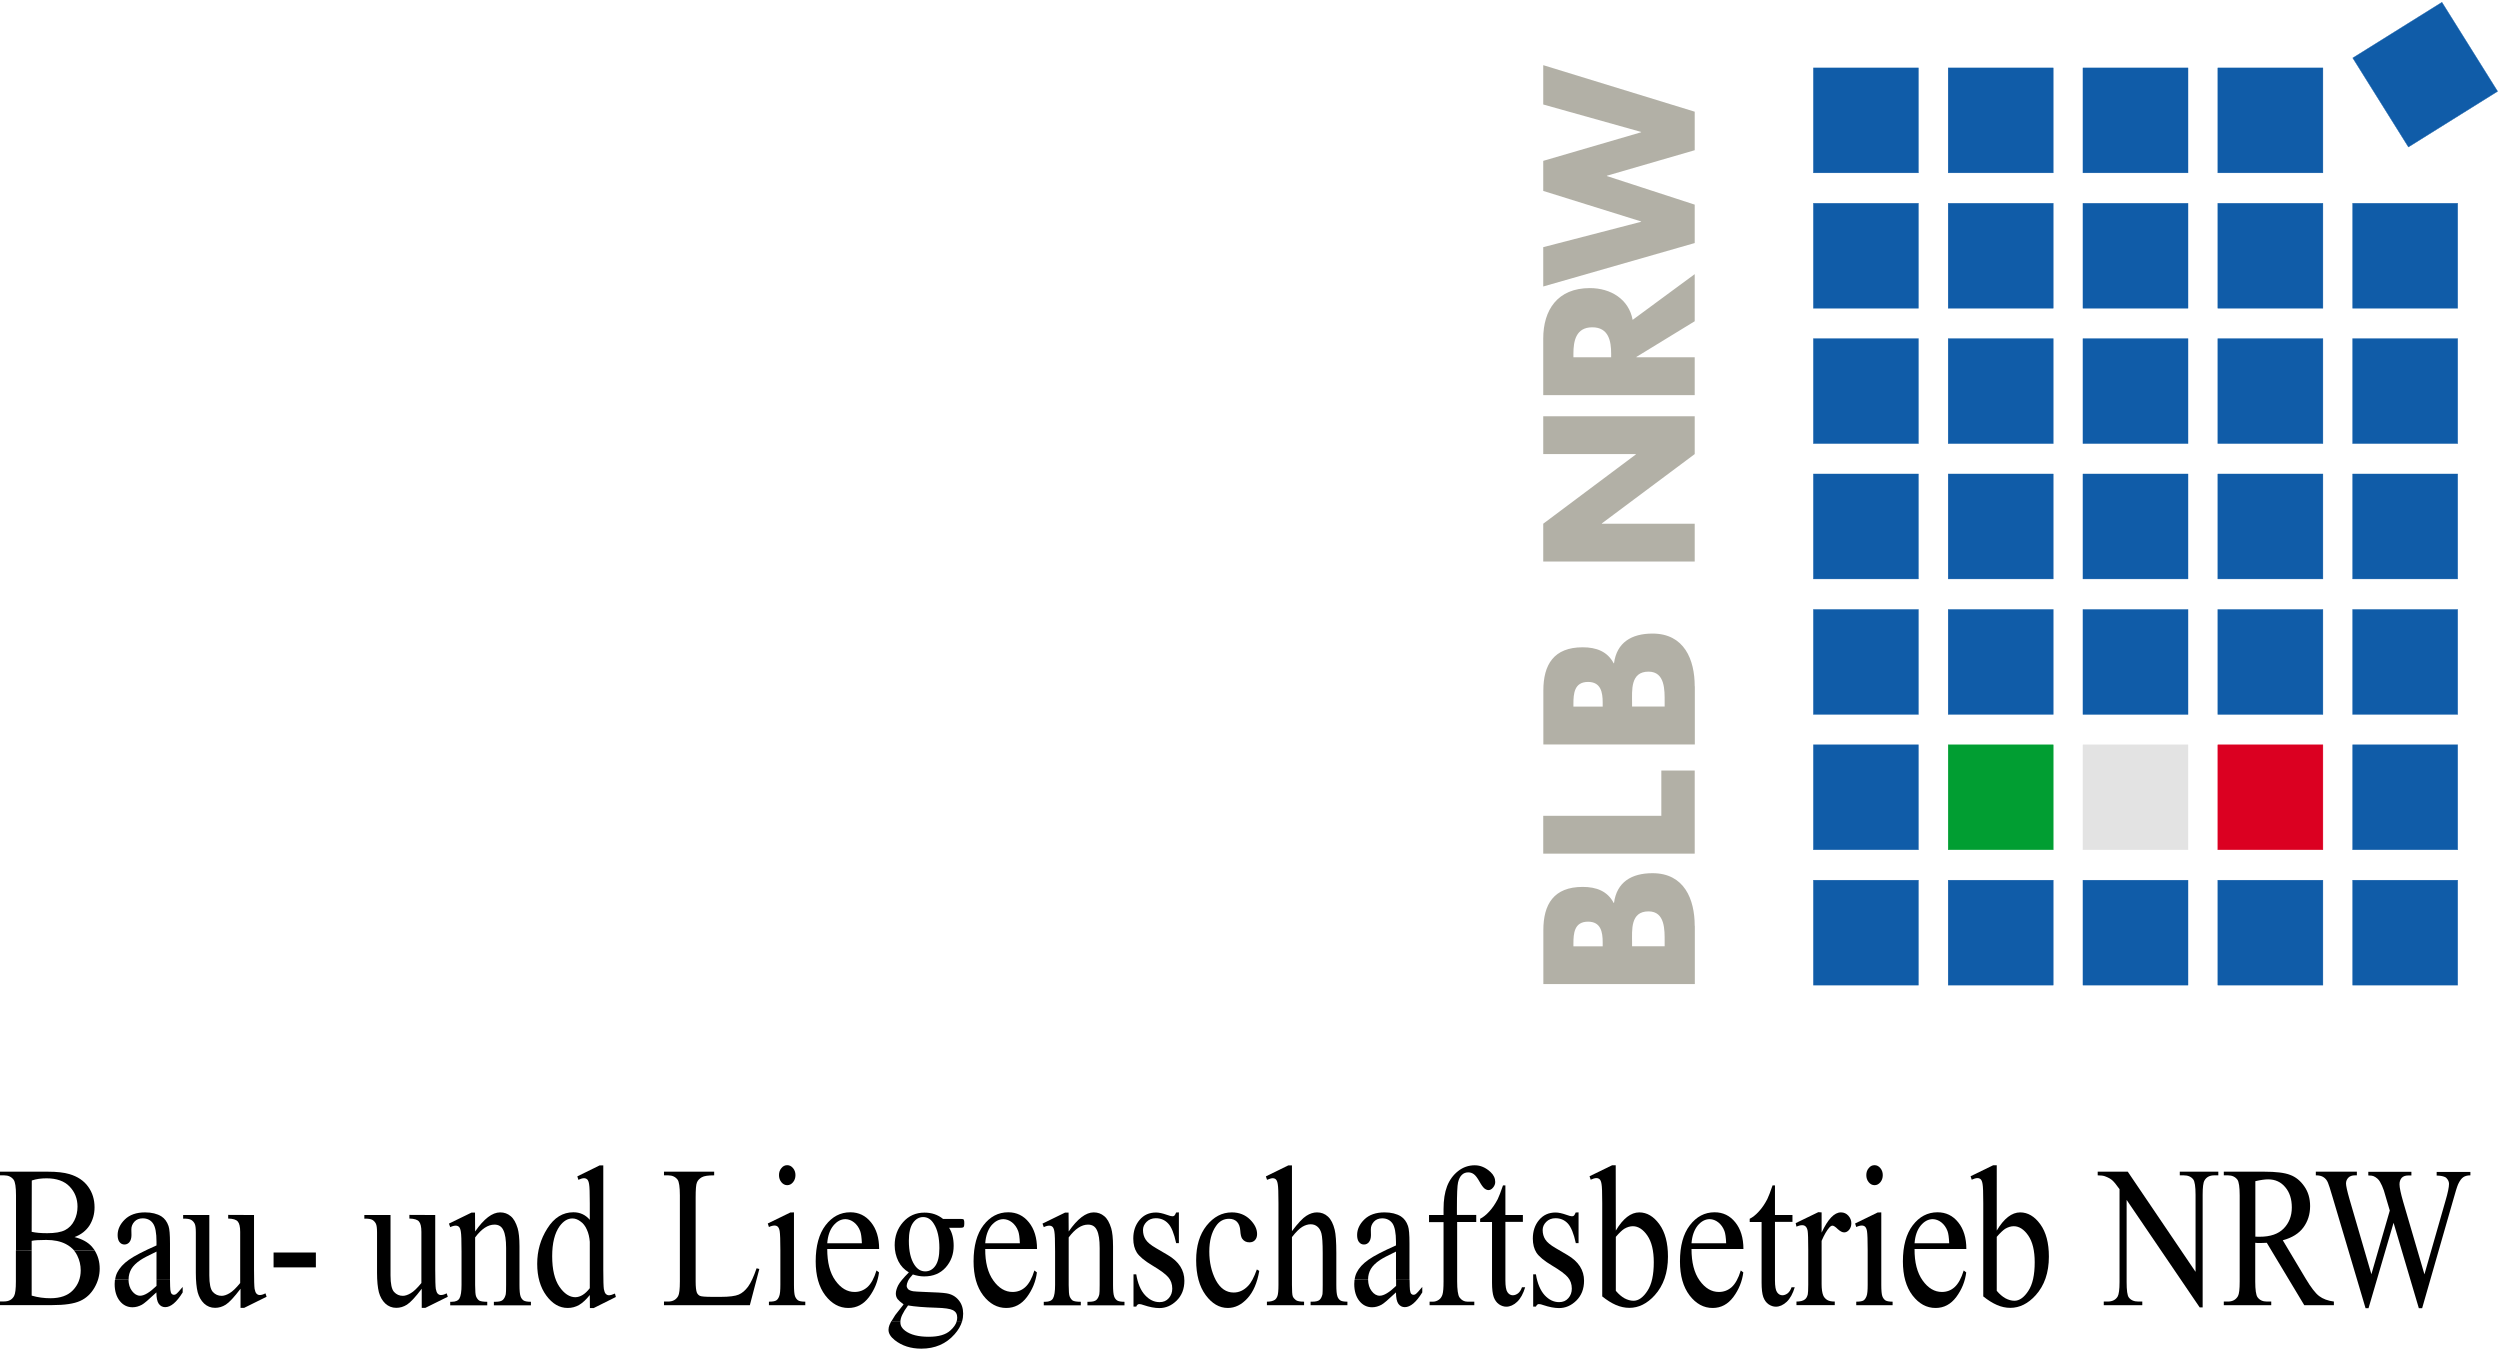 <?xml version="1.0" encoding="utf-8"?>
<!-- Generator: Adobe Illustrator 23.1.0, SVG Export Plug-In . SVG Version: 6.00 Build 0)  -->
<svg version="1.1"
	 id="svg3336" xmlns:cc="http://creativecommons.org/ns#" xmlns:dc="http://purl.org/dc/elements/1.1/" xmlns:rdf="http://www.w3.org/1999/02/22-rdf-syntax-ns#" xmlns:svg="http://www.w3.org/2000/svg"
	 xmlns="http://www.w3.org/2000/svg" xmlns:xlink="http://www.w3.org/1999/xlink" x="0px" y="0px" viewBox="0 0 2186.8 1179.8"
	 style="enable-background:new 0 0 2186.8 1179.8;" xml:space="preserve">
<style type="text/css">
	.st0{fill-rule:evenodd;clip-rule:evenodd;fill:#B2B0A6;}
	.st1{fill:#B2B0A6;}
	.st2{fill:#105CA8;stroke:#105CA8;stroke-width:0.3;stroke-miterlimit:3.864;}
	.st3{fill:#019E32;stroke:#019E32;stroke-width:0.3;stroke-miterlimit:3.864;}
	.st4{fill:#E3E3E3;stroke:#E3E3E3;stroke-width:0.3;stroke-miterlimit:3.864;}
	.st5{fill:#DB0021;stroke:#DB0021;stroke-width:0.3;stroke-miterlimit:3.864;}
	.st6{fill-rule:evenodd;clip-rule:evenodd;}
</style>
<path id="path3498" class="st0" d="M1427.6,827.8v-3.4c0-10.8-1.6-27.2,14.4-27.2c14.6,0,14.1,16.5,14.1,26.3v4.2H1427.6
	L1427.6,827.8z M1482.4,809.9c0-23.3-9.1-46.1-36.9-46.1c-18.4,0-31.3,7.8-33.7,26h-0.3c-5.4-10.3-15.1-14-27.1-14
	c-25.3,0-34.4,15.2-34.4,37.8v47.2h132.5V809.9z M1376.3,827.8v-2.4c0-8.9,0.7-19.2,12.8-19.2c11.2,0,12.8,9.1,12.8,17.9v3.7H1376.3
	"/>
<path id="path3500" class="st1" d="M1349.9,713.6v33.1h132.5v-72.7h-29.2v39.6L1349.9,713.6"/>
<path id="path3502" class="st0" d="M1427.6,618.1v-3.4c0-10.8-1.6-27.2,14.4-27.2c14.6,0,14.1,16.5,14.1,26.3v4.2H1427.6
	L1427.6,618.1z M1482.4,600.3c0-23.3-9.1-46.1-36.9-46.1c-18.4,0-31.3,7.8-33.7,26h-0.3c-5.4-10.3-15.1-14-27.1-14
	c-25.3,0-34.4,15.2-34.4,37.8v47.2h132.5V600.3L1482.4,600.3z M1376.3,618.1v-2.4c0-8.9,0.7-19.2,12.8-19.2
	c11.2,0,12.8,9.1,12.8,17.9v3.7H1376.3"/>
<path id="path3504" class="st1" d="M1482.4,491.2v-33.1h-81.2v-0.3l81.2-60.6v-33.1h-132.5v33.1h81v0.3l-81,60.6v33.1H1482.4"/>
<path id="path3506" class="st0" d="M1428.1,279.8c-3.3-18.1-19.2-27.8-37.4-27.8c-28.3,0-40.8,19.1-40.8,44.2v49.4h132.5v-33.1h-51
	v-0.3l51-31.2v-41.2L1428.1,279.8z M1376.3,312.5v-3.2c0-10.8,2.1-23,16.5-23c14.4,0,16.5,12.2,16.5,23v3.2H1376.3"/>
<path id="path3508" class="st1" d="M1349.9,216.2v34.4l132.5-38V179l-76.8-25v-0.3l76.8-22.3V97.7l-132.5-40.7v34.4l85.6,24v0.3
	l-85.6,25v26.3l85.6,26.7v0.3L1349.9,216.2"/>
<path id="path3510" class="st2" d="M1586.2,59.4h91.9v91.8h-91.9V59.4z"/>
<path id="path3512" class="st2" d="M1704.1,59.4h91.9v91.8h-91.9V59.4z"/>
<path id="path3514" class="st2" d="M1822,59.4h91.9v91.8H1822V59.4z"/>
<path id="path3516" class="st2" d="M1940,59.4h91.9v91.8H1940V59.4z"/>
<path id="path3518" class="st2" d="M2058,50.7l78-48.7l48.7,77.9l-78,48.7L2058,50.7z"/>
<path id="path3520" class="st2" d="M1586.2,177.8h91.9v91.8h-91.9V177.8z"/>
<path id="path3522" class="st2" d="M1704.1,177.8h91.9v91.8h-91.9V177.8z"/>
<path id="path3524" class="st2" d="M1822,177.8h91.9v91.8H1822V177.8z"/>
<path id="path3526" class="st2" d="M1940,177.8h91.9v91.8H1940V177.8z"/>
<path id="path3528" class="st2" d="M2057.9,177.8h91.9v91.8h-91.9V177.8z"/>
<path id="path3530" class="st2" d="M1586.2,296.2h91.9V388h-91.9V296.2z"/>
<path id="path3532" class="st2" d="M1704.1,296.2h91.9V388h-91.9V296.2z"/>
<path id="path3534" class="st2" d="M1822,296.2h91.9V388H1822V296.2z"/>
<path id="path3536" class="st2" d="M1940,296.2h91.9V388H1940V296.2z"/>
<path id="path3538" class="st2" d="M2057.9,296.2h91.9V388h-91.9V296.2z"/>
<path id="path3540" class="st2" d="M1586.2,414.6h91.9v91.8h-91.9V414.6z"/>
<path id="path3542" class="st2" d="M1704.1,414.6h91.9v91.8h-91.9V414.6z"/>
<path id="path3544" class="st2" d="M1822,414.6h91.9v91.8H1822V414.6z"/>
<path id="path3546" class="st2" d="M1940,414.6h91.9v91.8H1940V414.6z"/>
<path id="path3548" class="st2" d="M2057.9,414.6h91.9v91.8h-91.9V414.6z"/>
<path id="path3550" class="st2" d="M1586.2,533.1h91.9v91.8h-91.9V533.1z"/>
<path id="path3552" class="st2" d="M1704.1,533.1h91.9v91.8h-91.9V533.1z"/>
<path id="path3554" class="st2" d="M1822,533.1h91.9v91.8H1822V533.1z"/>
<path id="path3556" class="st2" d="M1940,533.1h91.9v91.8H1940V533.1z"/>
<path id="path3558" class="st2" d="M2057.9,533.1h91.9v91.8h-91.9V533.1z"/>
<path id="path3560" class="st2" d="M1586.2,651.5h91.9v91.8h-91.9V651.5z"/>
<path id="path3562" class="st3" d="M1704.1,651.5h91.9v91.8h-91.9V651.5z"/>
<path id="path3564" class="st4" d="M1822,651.5h91.9v91.8H1822V651.5z"/>
<path id="path3566" class="st5" d="M1940,651.5h91.9v91.8H1940V651.5z"/>
<path id="path3568" class="st2" d="M2057.9,651.5h91.9v91.8h-91.9V651.5z"/>
<path id="path3570" class="st2" d="M1586.2,769.9h91.9v91.8h-91.9V769.9z"/>
<path id="path3572" class="st2" d="M1704.1,769.9h91.9v91.8h-91.9V769.9z"/>
<path id="path3574" class="st2" d="M1822,769.9h91.9v91.8H1822V769.9z"/>
<path id="path3576" class="st2" d="M1940,769.9h91.9v91.8H1940V769.9z"/>
<path id="path3578" class="st2" d="M2057.9,769.9h91.9v91.8h-91.9V769.9z"/>
<path id="path3580" class="st6" d="M27.7,1093.8v39.5c5.5,1.6,11,2.3,16.4,2.3c8.6,0,15.2-2.3,19.7-7c4.5-4.7,6.8-10.5,6.8-17.4
	c0-4.5-1-8.9-3.1-13.1c-0.8-1.6-1.7-3-2.8-4.3l18.1,0c2.9,4.6,4.4,9.9,4.4,15.9c0,5.8-1.5,11.4-4.6,16.7c-3.1,5.3-7.2,9.2-12.6,11.6
	c-5.3,2.4-13.4,3.6-24.3,3.6H0v-3.2h3.6c4.1,0,7-1.6,8.7-4.7c1.1-2,1.6-6.3,1.6-12.8v-27.2L27.7,1093.8"/>
<path id="path3582" class="st6" d="M14,1093.8v-48.2c0-7.2-0.7-11.8-2.1-13.7c-1.9-2.5-4.6-3.8-8.3-3.8H0v-3.2h41.9
	c7.8,0,14.1,0.7,18.8,2.1c7.1,2.1,12.6,5.7,16.4,11c3.8,5.2,5.6,11.3,5.6,18.1c0,5.9-1.5,11.1-4.4,15.8c-3,4.6-7.3,8-13.1,10.2
	c6.7,1.7,11.7,4.5,15.1,8.3c0.9,1.1,1.8,2.2,2.6,3.4l-18.1,0c-1.9-2.2-4.3-4.1-7.2-5.6c-4.6-2.4-10.3-3.6-17.2-3.6
	c-3,0-5.5,0.1-7.6,0.2c-2.1,0.1-3.8,0.3-5.1,0.6v8.4L14,1093.8L14,1093.8z M27.7,1077.5c1.8,0.4,3.8,0.7,6,0.9
	c2.3,0.2,4.8,0.3,7.5,0.3c7,0,12.2-0.9,15.7-2.7c3.5-1.8,6.2-4.6,8.1-8.4c1.9-3.7,2.8-7.8,2.8-12.2c0-6.8-2.3-12.7-6.9-17.5
	c-4.6-4.8-11.4-7.2-20.2-7.2c-4.8,0-9.1,0.6-12.9,1.9L27.7,1077.5"/>
<path id="path3584" class="st6" d="M112.4,1119.4c0.1,4,1.1,7.3,3.1,9.9c2.1,2.7,4.4,4.1,7.1,4.1c3.6,0,8.4-2.9,14.3-8.6v-5.3h11.8
	c0,4.6,0.2,7.5,0.3,8.8c0.2,1.7,0.6,2.8,1.1,3.4c0.6,0.6,1.2,0.9,1.9,0.9c0.8,0,1.4-0.2,2-0.6c1-0.7,2.9-2.8,5.8-6.3v4.8
	c-5.3,8.6-10.4,12.9-15.3,12.9c-2.3,0-4.2-1-5.6-2.9c-1.4-2-2.1-5.3-2.1-10c-6.7,6.3-10.9,9.9-12.7,10.8c-2.6,1.4-5.3,2.2-8.2,2.2
	c-4.5,0-8.3-1.9-11.2-5.6c-2.9-3.7-4.4-8.6-4.4-14.7c0-1.3,0.1-2.5,0.2-3.6L112.4,1119.4"/>
<path id="path3586" class="st6" d="M100.7,1119.4c0.3-2.3,0.9-4.5,1.9-6.4c2-3.9,5.3-7.6,10.1-11c4.9-3.5,12.9-7.6,24.2-12.6v-3.1
	c0-7.9-1-13.3-3.1-16.2c-2-2.9-5.1-4.4-9-4.4c-3,0-5.4,1-7.2,2.9c-1.8,2-2.7,4.2-2.7,6.7l0.1,5c0,2.6-0.6,4.7-1.7,6.1
	c-1.1,1.4-2.6,2.2-4.4,2.2c-1.8,0-3.2-0.7-4.4-2.2c-1.1-1.5-1.6-3.5-1.6-6.1c0-4.9,2.1-9.5,6.3-13.6c4.2-4.1,10.1-6.2,17.7-6.2
	c5.8,0,10.6,1.2,14.3,3.5c2.8,1.8,4.9,4.6,6.2,8.4c0.9,2.5,1.3,7.5,1.3,15.2v26.8c0,1.9,0,3.6,0,5.1l-11.8,0v-24.7
	c-7.2,3.4-11.8,5.9-13.9,7.3c-3.8,2.5-6.5,5.2-8.1,7.9c-1.6,2.8-2.4,5.8-2.4,9c0,0.1,0,0.3,0,0.4L100.7,1119.4"/>
<path id="path3588" d="M222.2,1062.8v47.8c0,9.1,0.2,14.7,0.5,16.8c0.4,2,0.9,3.4,1.7,4.2c0.8,0.8,1.7,1.2,2.8,1.2
	c1.5,0,3.1-0.5,5-1.5l1,3l-19.6,9.7h-3.2v-16.7c-5.6,7.4-9.9,12-12.9,13.9c-3,1.9-6.1,2.8-9.4,2.8c-3.7,0-6.9-1.3-9.6-3.8
	c-2.7-2.6-4.5-5.9-5.6-9.9c-1-4-1.6-9.7-1.6-17v-35.2c0-3.7-0.3-6.3-1-7.7c-0.7-1.4-1.7-2.5-3-3.3c-1.3-0.8-3.6-1.2-7.1-1.1v-3.2
	h22.9v52.8c0,7.4,1,12.2,3.1,14.5c2.1,2.3,4.7,3.4,7.7,3.4c2,0,4.4-0.8,6.9-2.3c2.6-1.5,5.7-4.5,9.3-8.9v-44.7
	c0-4.5-0.7-7.5-2.1-9.1c-1.3-1.6-4.1-2.5-8.4-2.6v-3.2L222.2,1062.8"/>
<path id="path3590" d="M239.3,1095.6h37v13h-37V1095.6z"/>
<path id="path3592" d="M380.7,1062.8v47.8c0,9.1,0.2,14.7,0.5,16.8c0.4,2,0.9,3.4,1.7,4.2c0.8,0.8,1.7,1.2,2.8,1.2
	c1.5,0,3.1-0.5,5-1.5l1,3l-19.6,9.7h-3.2v-16.7c-5.6,7.4-9.9,12-12.9,13.9c-3,1.9-6.1,2.8-9.4,2.8c-3.7,0-6.9-1.3-9.6-3.8
	c-2.7-2.6-4.5-5.9-5.6-9.9c-1-4-1.6-9.7-1.6-17v-35.2c0-3.7-0.3-6.3-1-7.7c-0.7-1.4-1.7-2.5-3-3.3c-1.3-0.8-3.6-1.2-7.1-1.1v-3.2
	h22.9v52.8c0,7.4,1,12.2,3.1,14.5c2.1,2.3,4.7,3.4,7.7,3.4c2,0,4.4-0.8,6.9-2.3c2.6-1.5,5.7-4.5,9.3-8.9v-44.7
	c0-4.5-0.7-7.5-2.1-9.1c-1.3-1.6-4.1-2.5-8.4-2.6v-3.2L380.7,1062.8"/>
<path id="path3594" d="M415.6,1077.2c7.7-11.1,15-16.7,21.9-16.7c3.6,0,6.6,1.1,9.2,3.3c2.6,2.1,4.6,5.7,6.1,10.6
	c1,3.4,1.6,8.7,1.6,15.8v33.7c0,5,0.3,8.4,1,10.2c0.5,1.4,1.4,2.6,2.5,3.4c1.2,0.8,3.4,1.2,6.5,1.2v3.1h-32.4v-3.1h1.4
	c3,0,5.2-0.5,6.4-1.6c1.2-1.1,2.1-2.8,2.6-5c0.2-0.9,0.3-3.6,0.3-8.1v-32.3c0-7.2-0.8-12.4-2.4-15.6c-1.5-3.3-4.1-4.9-7.8-4.9
	c-5.7,0-11.3,3.7-16.9,11.2v41.6c0,5.3,0.3,8.6,0.8,9.9c0.7,1.7,1.6,2.9,2.7,3.7c1.2,0.7,3.6,1.1,7.1,1.1v3.1h-32.4v-3.1h1.4
	c3.3,0,5.6-1,6.7-3c1.2-2.1,1.8-6,1.8-11.7v-29.3c0-9.5-0.2-15.2-0.6-17.3c-0.3-2.1-0.9-3.5-1.6-4.2c-0.7-0.7-1.7-1.1-2.9-1.1
	c-1.3,0-2.9,0.4-4.8,1.3l-1.1-3.1l19.7-9.6h3.1L415.6,1077.2"/>
<path id="path3596" class="st6" d="M515.9,1132.8c-3.2,4-6.3,6.9-9.4,8.7c-3,1.7-6.3,2.6-9.9,2.6c-7.2,0-13.4-3.6-18.7-10.8
	c-5.3-7.2-8-16.5-8-27.8c0-11.3,2.9-21.6,8.9-31c5.9-9.4,13.5-14.1,22.8-14.1c5.8,0,10.5,2.2,14.3,6.6v-14.5c0-9-0.2-14.5-0.6-16.6
	c-0.3-2.1-0.9-3.5-1.6-4.2c-0.8-0.7-1.7-1.1-2.9-1.1c-1.2,0-2.9,0.5-4.9,1.4l-0.9-3l19.5-9.6h3.2v91.2c0,9.3,0.2,14.9,0.5,17
	c0.4,2,0.9,3.4,1.7,4.2c0.8,0.8,1.7,1.2,2.8,1.2c1.3,0,3-0.5,5.2-1.5l0.8,3l-19.4,9.7h-3.3L515.9,1132.8L515.9,1132.8z
	 M515.9,1126.8v-40.6c-0.3-3.9-1.1-7.5-2.6-10.7c-1.4-3.2-3.3-5.6-5.7-7.2c-2.3-1.7-4.6-2.5-6.9-2.5c-4.2,0-7.9,2.3-11.2,6.8
	c-4.3,6-6.5,14.7-6.5,26.2c0,11.6,2.1,20.5,6.3,26.7c4.2,6.1,8.9,9.2,14,9.2C507.7,1134.6,511.9,1132,515.9,1126.8"/>
<path id="path3598" d="M661.8,1109.4l2.4,0.6l-8.3,31.7h-75.1v-3.2h3.6c4.1,0,7-1.6,8.8-4.8c1-1.8,1.5-6.1,1.5-12.7v-75.4
	c0-7.3-0.7-11.9-2-13.7c-1.9-2.5-4.6-3.8-8.3-3.8h-3.6v-3.2h43.9v3.2c-5.2,0-8.8,0.5-10.9,1.7c-2,1.2-3.5,2.7-4.2,4.6
	c-0.8,1.8-1.1,6.2-1.1,13.2v73.4c0,4.8,0.4,8,1.1,9.8c0.6,1.2,1.4,2.1,2.6,2.7c1.2,0.6,4.9,0.9,11.2,0.9h7.1c7.4,0,12.7-0.7,15.7-2
	c3-1.3,5.7-3.6,8.2-7C656.9,1122,659.3,1116.6,661.8,1109.4"/>
<path id="path3600" class="st6" d="M688.6,1019.2c2,0,3.7,0.9,5.1,2.6c1.4,1.7,2.1,3.7,2.1,6.1c0,2.4-0.7,4.5-2.1,6.2
	c-1.4,1.7-3.1,2.6-5.1,2.6c-2,0-3.7-0.9-5.1-2.6c-1.4-1.7-2.1-3.8-2.1-6.2c0-2.4,0.7-4.5,2.1-6.1
	C684.8,1020.1,686.5,1019.2,688.6,1019.2z M694.5,1060.5v63.4c0,4.9,0.3,8.2,0.9,9.9c0.6,1.6,1.5,2.8,2.6,3.6
	c1.2,0.8,3.3,1.2,6.4,1.2v3.1h-31.8v-3.1c3.2,0,5.3-0.4,6.4-1.1c1.1-0.7,2-2,2.6-3.7c0.7-1.7,1-5,1-9.9v-30.4
	c0-8.6-0.2-14.1-0.6-16.6c-0.3-1.8-0.9-3.1-1.6-3.8c-0.7-0.7-1.7-1.1-2.9-1.1c-1.3,0-3,0.4-4.9,1.3l-1-3.1l19.7-9.6L694.5,1060.5"/>
<path id="path3602" class="st6" d="M723.6,1092.5c0,11.7,2.3,20.9,7.1,27.6c4.8,6.7,10.4,10,16.8,10c4.3,0,8-1.4,11.2-4.2
	c3.2-2.9,5.9-7.7,8-14.6l2.2,1.7c-1,7.9-3.9,15-8.7,21.5c-4.8,6.4-10.8,9.6-18.1,9.6c-7.9,0-14.6-3.7-20.2-11
	c-5.6-7.4-8.4-17.3-8.4-29.8c0-13.5,2.9-24,8.6-31.5c5.8-7.6,13-11.4,21.7-11.4c7.3,0,13.4,2.9,18.1,8.8c4.7,5.8,7.1,13.6,7.1,23.3
	H723.6L723.6,1092.5z M723.6,1087.5h30.3c-0.2-5-0.7-8.6-1.5-10.7c-1.2-3.2-3-5.7-5.4-7.6c-2.3-1.8-4.8-2.7-7.4-2.8
	c-4,0-7.5,1.9-10.6,5.6C725.9,1075.8,724.1,1080.9,723.6,1087.5"/>
<path id="path3604" class="st6" d="M787.6,1155.8c0,0.3,0,0.7,0,1c0,2.8,1.4,5.2,4.1,7.2c4.8,3.6,11.6,5.3,20.7,5.3
	c8.6,0,14.9-1.8,18.9-5.5c2.9-2.6,4.8-5.3,5.6-8.1h4.7c-1.2,4-3.4,7.8-6.6,11.4c-7.4,8.4-17.1,12.6-29.1,12.6
	c-9.2,0-17-2.5-23.3-7.5c-3.6-2.9-5.4-5.8-5.4-9c0-1.4,0.3-2.8,0.8-4.1c0.4-1,0.9-2.1,1.6-3.4L787.6,1155.8"/>
<path id="path3606" class="st6" d="M779.7,1155.8c0.9-1.6,2-3.4,3.4-5.5c0.3-0.5,2.8-3.6,7.3-9.3c-2.5-1.8-4.2-3.4-5.3-4.7
	c-1-1.4-1.5-3-1.5-4.8c0-2,0.7-4.4,2-7.1c1.4-2.7,4.5-6.5,9.4-11.4c-4-2.4-7.1-5.6-9.2-9.8c-2.1-4.3-3.2-8.9-3.2-14
	c0-7.8,2.4-14.5,7.3-20.1c4.9-5.6,11.2-8.4,18.8-8.4c6.2,0,11.6,1.8,16.2,5.5h13.9c2,0,3.2,0.1,3.6,0.2c0.3,0.1,0.6,0.3,0.7,0.7
	c0.3,0.5,0.4,1.4,0.4,2.8c0,1.5-0.1,2.5-0.4,3.1c-0.1,0.3-0.4,0.5-0.8,0.7c-0.3,0.2-1.5,0.3-3.6,0.3h-8.5c2.7,4.1,4,9.4,4,15.8
	c0,7.3-2.3,13.6-7,18.9c-4.7,5.2-10.9,7.8-18.8,7.8c-3.2,0-6.6-0.6-9.9-1.7c-2.1,2.2-3.5,4.1-4.3,5.8c-0.7,1.6-1.1,3-1.1,4.1
	c0,1,0.4,1.9,1.1,2.8c0.8,0.9,2.3,1.6,4.6,2c1.3,0.2,4.7,0.4,10,0.6c9.8,0.3,16.2,0.7,19.1,1.2c4.4,0.7,8,2.7,10.6,5.9
	c2.7,3.2,4,7.2,4,11.9c0,2.3-0.3,4.6-1,6.9l-4.7,0c0.3-1.2,0.5-2.3,0.5-3.5c0-3-1.2-5.1-3.6-6.4c-2.5-1.3-7.4-2-14.7-2.2
	c-10.7-0.3-19-1-24.7-2c-2.2,2.9-3.9,5.7-5.1,8.2c-1,2.1-1.5,4.1-1.7,5.9L779.7,1155.8L779.7,1155.8z M807.5,1064.6
	c-3.5,0-6.5,1.7-8.9,5.1c-2.4,3.4-3.6,8.6-3.6,15.6c0,9.1,1.6,16.1,4.9,21.1c2.5,3.8,5.6,5.7,9.4,5.7c3.6,0,6.6-1.6,8.9-4.9
	c2.3-3.3,3.5-8.4,3.5-15.4c0-9.1-1.6-16.3-4.9-21.4C814.4,1066.5,811.3,1064.6,807.5,1064.6"/>
<path id="path3608" class="st6" d="M861.8,1092.5c-0.1,11.7,2.3,20.9,7.1,27.6c4.8,6.7,10.4,10,16.8,10c4.3,0,8-1.4,11.1-4.2
	c3.2-2.9,5.9-7.7,8-14.6l2.2,1.7c-1,7.9-3.9,15-8.7,21.5c-4.8,6.4-10.8,9.6-18.1,9.6c-7.9,0-14.6-3.7-20.2-11
	c-5.6-7.4-8.4-17.3-8.4-29.8c0-13.5,2.9-24,8.6-31.5c5.8-7.6,13-11.4,21.7-11.4c7.3,0,13.4,2.9,18.1,8.8c4.7,5.8,7.1,13.6,7.1,23.3
	H861.8L861.8,1092.5z M861.8,1087.5h30.3c-0.2-5-0.7-8.6-1.5-10.7c-1.2-3.2-3-5.7-5.4-7.6c-2.3-1.8-4.8-2.7-7.4-2.8
	c-4,0-7.5,1.9-10.7,5.6C864.1,1075.8,862.3,1080.9,861.8,1087.5"/>
<path id="path3610" d="M934.8,1077.2c7.7-11.1,15-16.7,21.9-16.7c3.6,0,6.6,1.1,9.2,3.3c2.6,2.1,4.6,5.7,6.1,10.6
	c1,3.4,1.6,8.7,1.6,15.8v33.7c0,5,0.3,8.4,1,10.2c0.5,1.4,1.4,2.6,2.5,3.4c1.2,0.8,3.4,1.2,6.5,1.2v3.1h-32.4v-3.1h1.4
	c3,0,5.2-0.5,6.4-1.6c1.2-1.1,2.1-2.8,2.6-5c0.2-0.9,0.3-3.6,0.3-8.1v-32.3c0-7.2-0.8-12.4-2.4-15.6c-1.5-3.3-4.1-4.9-7.8-4.9
	c-5.7,0-11.3,3.7-16.9,11.2v41.6c0,5.3,0.3,8.6,0.8,9.9c0.7,1.7,1.6,2.9,2.7,3.7c1.2,0.7,3.6,1.1,7.1,1.1v3.1h-32.4v-3.1h1.4
	c3.3,0,5.6-1,6.7-3c1.2-2.1,1.8-6,1.8-11.7v-29.3c0-9.5-0.2-15.2-0.6-17.3c-0.3-2.1-0.9-3.5-1.6-4.2c-0.7-0.7-1.7-1.1-2.9-1.1
	c-1.3,0-2.9,0.4-4.8,1.3l-1.1-3.1l19.7-9.6h3.1L934.8,1077.2"/>
<path id="path3612" d="M1031.2,1060.5v26.9h-2.4c-1.8-8.4-4.1-14.2-7-17.2c-2.8-3-6.4-4.6-10.8-4.6c-3.3,0-6,1.1-8.1,3.2
	c-2.1,2.1-3.1,4.5-3.1,7.1c0,3.2,0.8,6,2.3,8.3c1.5,2.4,4.5,4.9,9,7.5l10.4,6.1c9.7,5.7,14.5,13.2,14.5,22.5c0,7.2-2.3,13-6.8,17.4
	c-4.5,4.4-9.5,6.5-15.1,6.5c-4,0-8.6-0.9-13.7-2.6c-1.6-0.6-2.9-0.9-3.9-0.9c-1.1,0-2,0.7-2.6,2.2h-2.4v-28.2h2.4
	c1.3,8,3.9,14.1,7.7,18.2c3.8,4.1,8,6.1,12.7,6.1c3.3,0,6-1.1,8-3.4c2.1-2.3,3.1-5.2,3.1-8.4c0-4-1.2-7.3-3.5-10
	c-2.3-2.7-6.9-6.1-13.8-10.2c-6.9-4.1-11.4-7.9-13.6-11.2c-2.1-3.3-3.2-7.4-3.2-12.4c0-6.5,1.8-11.9,5.5-16.3
	c3.7-4.4,8.5-6.5,14.4-6.5c2.6,0,5.7,0.7,9.4,2c2.4,0.9,4.1,1.3,4.9,1.3c0.8,0,1.4-0.2,1.8-0.6c0.4-0.4,0.9-1.3,1.5-2.7
	L1031.2,1060.5"/>
<path id="path3614" d="M1101.5,1111.7c-1.8,10.4-5.2,18.4-10.4,24c-5.1,5.6-10.8,8.4-17.1,8.4c-7.4,0-13.9-3.8-19.4-11.3
	c-5.5-7.5-8.3-17.7-8.3-30.5c0-12.4,3-22.5,9.1-30.2c6.2-7.7,13.5-11.6,22.1-11.6c6.4,0,11.7,2.1,15.9,6.2c4.1,4.1,6.2,8.3,6.2,12.7
	c0,2.2-0.6,4-1.8,5.3c-1.1,1.3-2.8,2-4.9,2c-2.8,0-4.9-1.1-6.4-3.3c-0.8-1.2-1.4-3.5-1.6-6.9c-0.2-3.4-1.2-6-2.9-7.8
	c-1.7-1.7-4-2.6-6.9-2.6c-4.8,0-8.6,2.1-11.5,6.4c-3.9,5.6-5.8,13.1-5.8,22.3c0,9.4,1.9,17.7,5.7,25c3.9,7.2,9.1,10.8,15.6,10.8
	c4.7,0,8.9-1.9,12.6-5.8c2.6-2.6,5.2-7.4,7.7-14.4L1101.5,1111.7"/>
<path id="path3616" d="M1130.1,1019.2v57.7c5.3-7,9.5-11.5,12.6-13.4c3.1-2,6.2-3,9.3-3c3.7,0,6.9,1.2,9.6,3.7
	c2.7,2.5,4.6,6.3,5.9,11.6c0.9,3.7,1.4,10.4,1.4,20.2v27.9c0,5,0.3,8.4,1,10.2c0.5,1.4,1.3,2.5,2.4,3.3c1.1,0.8,3.2,1.2,6.3,1.2v3.1
	h-32.2v-3.1h1.5c3,0,5.2-0.5,6.4-1.6c1.2-1.1,2-2.8,2.5-5c0.1-0.9,0.2-3.6,0.2-8.1V1096c0-8.6-0.4-14.3-1.1-17
	c-0.7-2.7-1.9-4.7-3.5-6c-1.6-1.4-3.6-2.1-5.9-2.1c-2.3,0-4.8,0.7-7.3,2.2c-2.5,1.5-5.6,4.5-9.1,9v41.7c0,5.4,0.2,8.8,0.7,10.1
	c0.5,1.3,1.5,2.4,2.8,3.4c1.4,0.9,3.7,1.3,7.1,1.3v3.1h-32.5v-3.1c2.9,0,5.2-0.5,6.9-1.6c0.9-0.6,1.7-1.7,2.3-3.3
	c0.6-1.6,0.9-4.9,0.9-9.8v-71.4c0-9-0.2-14.5-0.6-16.6c-0.3-2.1-0.9-3.5-1.6-4.2c-0.7-0.7-1.7-1.1-2.9-1.1c-1,0-2.6,0.5-4.9,1.4
	l-1-3l19.6-9.6H1130.1"/>
<path id="path3618" class="st6" d="M1196.7,1119.4c0.1,4,1.1,7.3,3.1,9.9c2,2.7,4.4,4.1,7.1,4.1c3.6,0,8.4-2.9,14.3-8.6v-5.3h11.8
	c0,4.6,0.2,7.5,0.3,8.8c0.2,1.7,0.6,2.8,1.1,3.4c0.6,0.6,1.2,0.9,1.9,0.9c0.8,0,1.4-0.2,2-0.6c1-0.7,2.9-2.8,5.8-6.3v4.8
	c-5.3,8.6-10.4,12.9-15.3,12.9c-2.3,0-4.2-1-5.6-2.9c-1.4-2-2.1-5.3-2.1-10c-6.7,6.3-10.9,9.9-12.7,10.8c-2.6,1.4-5.3,2.2-8.2,2.2
	c-4.5,0-8.3-1.9-11.2-5.6c-2.9-3.7-4.4-8.6-4.4-14.7c0-1.3,0.1-2.5,0.2-3.6L1196.7,1119.4"/>
<path id="path3620" class="st6" d="M1184.9,1119.4c0.3-2.3,0.9-4.5,1.9-6.4c1.9-3.9,5.3-7.6,10.1-11c4.9-3.5,12.9-7.6,24.2-12.6
	v-3.1c0-7.9-1.1-13.3-3.1-16.2c-2.1-2.9-5.1-4.4-9-4.4c-3,0-5.4,1-7.2,2.9c-1.8,2-2.7,4.2-2.7,6.7l0.1,5c0,2.6-0.6,4.7-1.7,6.1
	c-1.1,1.4-2.5,2.2-4.4,2.2c-1.8,0-3.2-0.7-4.4-2.2c-1.1-1.5-1.6-3.5-1.6-6.1c0-4.9,2.1-9.5,6.3-13.6c4.2-4.1,10.1-6.2,17.7-6.2
	c5.8,0,10.6,1.2,14.3,3.5c2.8,1.8,4.9,4.6,6.2,8.4c0.9,2.5,1.3,7.5,1.3,15.2v26.8c0,1.9,0,3.6,0,5.1l-11.8,0v-24.7
	c-7.2,3.4-11.8,5.9-13.9,7.3c-3.8,2.5-6.5,5.2-8.1,7.9c-1.6,2.8-2.4,5.8-2.4,9c0,0.1,0,0.3,0,0.4L1184.9,1119.4"/>
<path id="path3622" d="M1274.6,1069v51.8c0,7.3,0.7,12,2,14c1.8,2.5,4.1,3.8,7.1,3.8h5.9v3.1h-39.1v-3.1h2.9c1.9,0,3.6-0.6,5.2-1.7
	c1.6-1.1,2.6-2.7,3.2-4.7c0.6-2,0.9-5.7,0.9-11.4V1069h-12.7v-6.2h12.7v-5.2c0-7.9,1-14.5,3.1-20c2.1-5.4,5.3-9.8,9.6-13.2
	c4.3-3.4,9.2-5.1,14.6-5.1c5,0,9.6,2,13.8,5.9c2.8,2.6,4.1,5.5,4.1,8.7c0,1.7-0.6,3.4-1.9,4.9c-1.2,1.5-2.6,2.2-4,2.2
	c-1.1,0-2.3-0.5-3.5-1.4c-1.2-1-2.7-3-4.4-6.1c-1.8-3.2-3.4-5.3-4.9-6.4c-1.5-1.1-3.1-1.6-4.9-1.6c-2.2,0-4.1,0.7-5.6,2.2
	c-1.5,1.4-2.6,3.6-3.3,6.5c-0.7,2.9-1,10.5-1,22.8v5.7h16.9v6.2H1274.6"/>
<path id="path3624" d="M1316.8,1036.9v25.9h15.3v6h-15.3v51.2c0,5.1,0.6,8.6,1.8,10.3c1.2,1.8,2.8,2.7,4.7,2.7
	c1.6,0,3.1-0.6,4.6-1.7c1.5-1.2,2.6-3,3.4-5.3h2.8c-1.7,5.6-4,9.9-7.1,12.8c-3,2.8-6.2,4.2-9.4,4.2c-2.2,0-4.3-0.7-6.4-2.1
	c-2.1-1.5-3.6-3.6-4.6-6.3c-1-2.8-1.5-7-1.5-12.7v-53h-10.4v-2.8c2.6-1.3,5.3-3.4,8-6.4c2.8-3,5.2-6.6,7.4-10.8
	c1.1-2.2,2.6-6.2,4.6-12L1316.8,1036.9"/>
<path id="path3626" d="M1380.8,1060.5v26.9h-2.4c-1.8-8.4-4.2-14.2-7-17.2c-2.8-3-6.4-4.6-10.8-4.6c-3.3,0-6,1.1-8.1,3.2
	s-3.1,4.5-3.1,7.1c0,3.2,0.8,6,2.3,8.3c1.5,2.4,4.5,4.9,9,7.5l10.4,6.1c9.7,5.7,14.5,13.2,14.5,22.5c0,7.2-2.3,13-6.8,17.4
	c-4.5,4.4-9.5,6.5-15.1,6.5c-4,0-8.6-0.9-13.7-2.6c-1.6-0.6-2.9-0.9-3.9-0.9c-1.1,0-1.9,0.7-2.6,2.2h-2.4v-28.2h2.4
	c1.3,8,3.9,14.1,7.6,18.2c3.8,4.1,8,6.1,12.7,6.1c3.3,0,6-1.1,8-3.4c2.1-2.3,3.1-5.2,3.1-8.4c0-4-1.2-7.3-3.5-10
	c-2.3-2.7-6.9-6.1-13.8-10.2c-6.9-4.1-11.4-7.9-13.6-11.2c-2.1-3.3-3.2-7.4-3.2-12.4c0-6.5,1.8-11.9,5.5-16.3
	c3.7-4.4,8.5-6.5,14.4-6.5c2.6,0,5.7,0.7,9.4,2c2.4,0.9,4,1.3,4.9,1.3c0.8,0,1.4-0.2,1.8-0.6c0.4-0.4,0.9-1.3,1.5-2.7L1380.8,1060.5
	"/>
<path id="path3628" class="st6" d="M1413.4,1076.4c6.3-10.6,13.2-15.9,20.5-15.9c6.7,0,12.6,3.5,17.6,10.4c5,6.9,7.5,16.3,7.5,28.3
	c0,14-3.9,25.3-11.6,33.8c-6.6,7.3-14,11-22.2,11c-3.8,0-7.7-0.8-11.7-2.5c-3.9-1.7-7.9-4.2-12-7.5v-81.7c0-9-0.2-14.5-0.6-16.5
	c-0.3-2.1-0.9-3.5-1.6-4.2c-0.8-0.7-1.7-1.1-2.9-1.1c-1.3,0-3,0.5-5,1.4l-1-3l19.7-9.6h3.2L1413.4,1076.4L1413.4,1076.4z
	 M1413.4,1081.9v47.2c2.4,2.9,4.9,5,7.5,6.5c2.6,1.4,5.3,2.2,8,2.2c4.3,0,8.4-2.9,12.1-8.6c3.8-5.7,5.6-14.1,5.6-25.1
	c0-10.1-1.9-17.9-5.6-23.3c-3.7-5.4-8-8.2-12.7-8.2c-2.5,0-5.1,0.8-7.6,2.3C1418.7,1076.2,1416.3,1078.5,1413.4,1081.9"/>
<path id="path3630" class="st6" d="M1479.6,1092.5c0,11.7,2.3,20.9,7.1,27.6c4.8,6.7,10.4,10,16.8,10c4.3,0,8-1.4,11.2-4.2
	c3.2-2.9,5.9-7.7,8-14.6l2.2,1.7c-1,7.9-3.9,15-8.7,21.5c-4.8,6.4-10.8,9.6-18.1,9.6c-7.9,0-14.6-3.7-20.2-11
	c-5.6-7.4-8.4-17.3-8.4-29.8c0-13.5,2.9-24,8.6-31.5c5.8-7.6,13-11.4,21.7-11.4c7.3,0,13.4,2.9,18.1,8.8c4.7,5.8,7.1,13.6,7.1,23.3
	H1479.6L1479.6,1092.5z M1479.6,1087.5h30.3c-0.2-5-0.7-8.6-1.5-10.7c-1.2-3.2-3-5.7-5.4-7.6c-2.3-1.8-4.8-2.7-7.4-2.8
	c-4,0-7.5,1.9-10.6,5.6C1482,1075.8,1480.1,1080.9,1479.6,1087.5"/>
<path id="path3632" d="M1552.6,1036.9v25.9h15.3v6h-15.3v51.2c0,5.1,0.6,8.6,1.8,10.3c1.2,1.8,2.8,2.7,4.7,2.7
	c1.6,0,3.1-0.6,4.6-1.7c1.5-1.2,2.6-3,3.4-5.3h2.8c-1.7,5.6-4,9.9-7.1,12.8c-3.1,2.8-6.2,4.2-9.4,4.2c-2.2,0-4.3-0.7-6.4-2.1
	c-2.1-1.5-3.6-3.6-4.6-6.3c-1-2.8-1.5-7-1.5-12.7v-53h-10.4v-2.8c2.6-1.3,5.3-3.4,8-6.4c2.8-3,5.2-6.6,7.4-10.8
	c1.1-2.2,2.6-6.2,4.6-12L1552.6,1036.9"/>
<path id="path3634" d="M1593.4,1060.5v17.7c5.5-11.8,11.1-17.7,16.9-17.7c2.6,0,4.8,1,6.5,2.9c1.7,1.9,2.6,4.1,2.6,6.6
	c0,2.2-0.6,4.1-1.9,5.7c-1.2,1.5-2.7,2.3-4.4,2.3c-1.7,0-3.5-1-5.6-2.9c-2-2-3.6-3-4.6-3c-0.9,0-1.8,0.6-2.8,1.7
	c-2.1,2.4-4.4,6.2-6.7,11.6v37.8c0,4.4,0.5,7.7,1.4,9.9c0.6,1.5,1.7,2.8,3.3,3.9c1.6,1,3.8,1.5,6.8,1.5v3.1h-33.5v-3.1
	c3.3,0,5.8-0.6,7.4-1.9c1.2-0.9,2-2.4,2.5-4.4c0.2-1,0.4-3.8,0.4-8.4v-30.6c0-9.2-0.2-14.6-0.5-16.4c-0.3-1.8-0.9-3.1-1.7-3.9
	c-0.8-0.8-1.8-1.2-3.1-1.2c-1.5,0-3.1,0.4-5,1.3l-0.7-3.1l19.8-9.6L1593.4,1060.5"/>
<path id="path3636" class="st6" d="M1639.7,1019.2c2,0,3.7,0.9,5.1,2.6c1.4,1.7,2.1,3.7,2.1,6.1c0,2.4-0.7,4.5-2.1,6.2
	c-1.4,1.7-3.1,2.6-5.1,2.6c-2,0-3.7-0.9-5.1-2.6c-1.4-1.7-2.1-3.8-2.1-6.2c0-2.4,0.7-4.5,2.1-6.1
	C1635.9,1020.1,1637.6,1019.2,1639.7,1019.2z M1645.6,1060.5v63.4c0,4.9,0.3,8.2,0.9,9.9c0.6,1.6,1.5,2.8,2.6,3.6
	c1.2,0.8,3.3,1.2,6.4,1.2v3.1h-31.8v-3.1c3.2,0,5.3-0.4,6.4-1.1c1.1-0.7,1.9-2,2.6-3.7c0.7-1.7,1-5,1-9.9v-30.4
	c0-8.6-0.2-14.1-0.6-16.6c-0.3-1.8-0.9-3.1-1.6-3.8c-0.7-0.7-1.7-1.1-2.9-1.1c-1.3,0-3,0.4-4.9,1.3l-1-3.1l19.7-9.6L1645.6,1060.5"
	/>
<path id="path3638" class="st6" d="M1674.7,1092.5c-0.1,11.7,2.3,20.9,7.1,27.6c4.8,6.7,10.4,10,16.8,10c4.3,0,8-1.4,11.1-4.2
	c3.2-2.9,5.9-7.7,8-14.6l2.2,1.7c-1,7.9-3.9,15-8.7,21.5c-4.8,6.4-10.8,9.6-18.1,9.6c-7.9,0-14.6-3.7-20.2-11
	c-5.6-7.4-8.4-17.3-8.4-29.8c0-13.5,2.9-24,8.6-31.5c5.8-7.6,13-11.4,21.7-11.4c7.3,0,13.4,2.9,18.1,8.8c4.7,5.8,7.1,13.6,7.1,23.3
	H1674.7L1674.7,1092.5z M1674.7,1087.5h30.3c-0.2-5-0.7-8.6-1.5-10.7c-1.2-3.2-3-5.7-5.4-7.6c-2.3-1.8-4.8-2.7-7.4-2.8
	c-4,0-7.5,1.9-10.6,5.6C1677,1075.8,1675.2,1080.9,1674.7,1087.5"/>
<path id="path3640" class="st6" d="M1746.6,1076.4c6.3-10.6,13.2-15.9,20.5-15.9c6.7,0,12.6,3.5,17.6,10.4c5,6.9,7.5,16.3,7.5,28.3
	c0,14-3.9,25.3-11.6,33.8c-6.6,7.3-14,11-22.2,11c-3.8,0-7.7-0.8-11.6-2.5c-3.9-1.7-7.9-4.2-12-7.5v-81.7c0-9-0.2-14.5-0.6-16.5
	c-0.3-2.1-0.9-3.5-1.6-4.2c-0.8-0.7-1.7-1.1-2.9-1.1c-1.3,0-3,0.5-5,1.4l-1-3l19.7-9.6h3.2L1746.6,1076.4L1746.6,1076.4z
	 M1746.6,1081.9v47.2c2.4,2.9,4.9,5,7.5,6.5c2.6,1.4,5.3,2.2,8,2.2c4.3,0,8.4-2.9,12.1-8.6c3.8-5.7,5.6-14.1,5.6-25.1
	c0-10.1-1.9-17.9-5.6-23.3c-3.7-5.4-8-8.2-12.7-8.2c-2.5,0-5.1,0.8-7.6,2.3C1752,1076.2,1749.5,1078.5,1746.6,1081.9"/>
<path id="path3642" d="M1834.9,1024.9h26.3l59.3,87.6v-67.4c0-7.2-0.7-11.6-2-13.4c-1.8-2.4-4.6-3.6-8.4-3.6h-3.4v-3.2h33.7v3.2
	h-3.4c-4.1,0-7,1.5-8.7,4.5c-1.1,1.8-1.6,6-1.6,12.6v98.4h-2.6l-63.9-94v71.9c0,7.2,0.6,11.7,1.9,13.4c1.8,2.4,4.6,3.6,8.4,3.6h3.4
	v3.2h-33.7v-3.2h3.4c4.1,0,7.1-1.5,8.8-4.5c1-1.8,1.6-6,1.6-12.6v-81.2c-2.8-4-5-6.6-6.4-7.8c-1.4-1.3-3.5-2.4-6.4-3.5
	c-1.4-0.5-3.5-0.8-6.3-0.8V1024.9"/>
<path id="path3644" class="st6" d="M2041.5,1141.7h-25.9l-32.8-54.6c-2.4,0.1-4.4,0.2-5.9,0.2c-0.6,0-1.3,0-2,0
	c-0.7-0.1-1.5-0.1-2.2-0.2v33.9c0,7.3,0.7,11.9,2,13.7c1.8,2.5,4.5,3.8,8.2,3.8h3.8v3.2h-41.5v-3.2h3.6c4.1,0,7-1.6,8.8-4.8
	c1-1.8,1.5-6,1.5-12.7v-75.4c0-7.3-0.7-11.9-2-13.7c-1.9-2.5-4.6-3.8-8.3-3.8h-3.6v-3.2h35.3c10.3,0,17.9,0.9,22.7,2.8
	c4.9,1.8,9,5.1,12.4,10c3.4,4.8,5.1,10.6,5.1,17.3c0,7.2-2,13.4-5.9,18.7c-3.9,5.3-9.9,9-18,11.2l20,33.5
	c4.6,7.7,8.5,12.8,11.8,15.3c3.3,2.5,7.6,4.1,12.9,4.8L2041.5,1141.7L2041.5,1141.7z M1972.7,1081.7c0.9,0,1.7,0,2.4,0.1
	c0.7,0,1.2,0,1.6,0c9.2,0,16.2-2.4,20.9-7.2c4.7-4.8,7.1-11,7.1-18.4c0-7.3-1.9-13.2-5.7-17.7c-3.8-4.6-8.8-6.9-15-6.9
	c-2.8,0-6.5,0.5-11.2,1.6V1081.7"/>
<path id="path3646" d="M2160.9,1024.9v3.2c-2.5,0-4.6,0.5-6.2,1.6c-1.6,1.1-3.1,3.1-4.5,6.1c-0.9,2-2.4,6.8-4.5,14.4l-27,94.1h-2.9
	l-22.1-74.7l-21.9,74.7h-2.6l-28.8-97c-2.1-7.2-3.5-11.5-4.1-12.8c-0.9-2.2-2.3-3.8-3.9-4.8c-1.6-1.1-3.8-1.6-6.7-1.6v-3.2h35.9v3.2
	h-1.7c-2.5,0-4.5,0.7-5.8,2.1c-1.3,1.4-2,3-2,5c0,2,1,6.6,3.1,13.9l19.1,65.5l16.1-55.7l-2.9-9.8l-2.3-7.8c-1-2.9-2.1-5.4-3.4-7.6
	c-0.6-1.1-1.4-2-2.3-2.8c-1.2-1-2.4-1.8-3.6-2.2c-0.9-0.3-2.3-0.5-4.3-0.5v-3.2h37.7v3.2h-2.6c-2.7,0-4.6,0.7-5.9,2.1
	c-1.2,1.4-1.9,3.2-1.9,5.6c0,2.9,1.1,8,3.2,15.3l18.6,63.5l18.4-64.3c2.1-7.1,3.1-12.1,3.1-14.8c0-1.3-0.4-2.6-1.1-3.7
	c-0.7-1.1-1.5-2-2.6-2.4c-1.8-0.8-4.2-1.2-7.1-1.2v-3.2H2160.9"/>
</svg>
